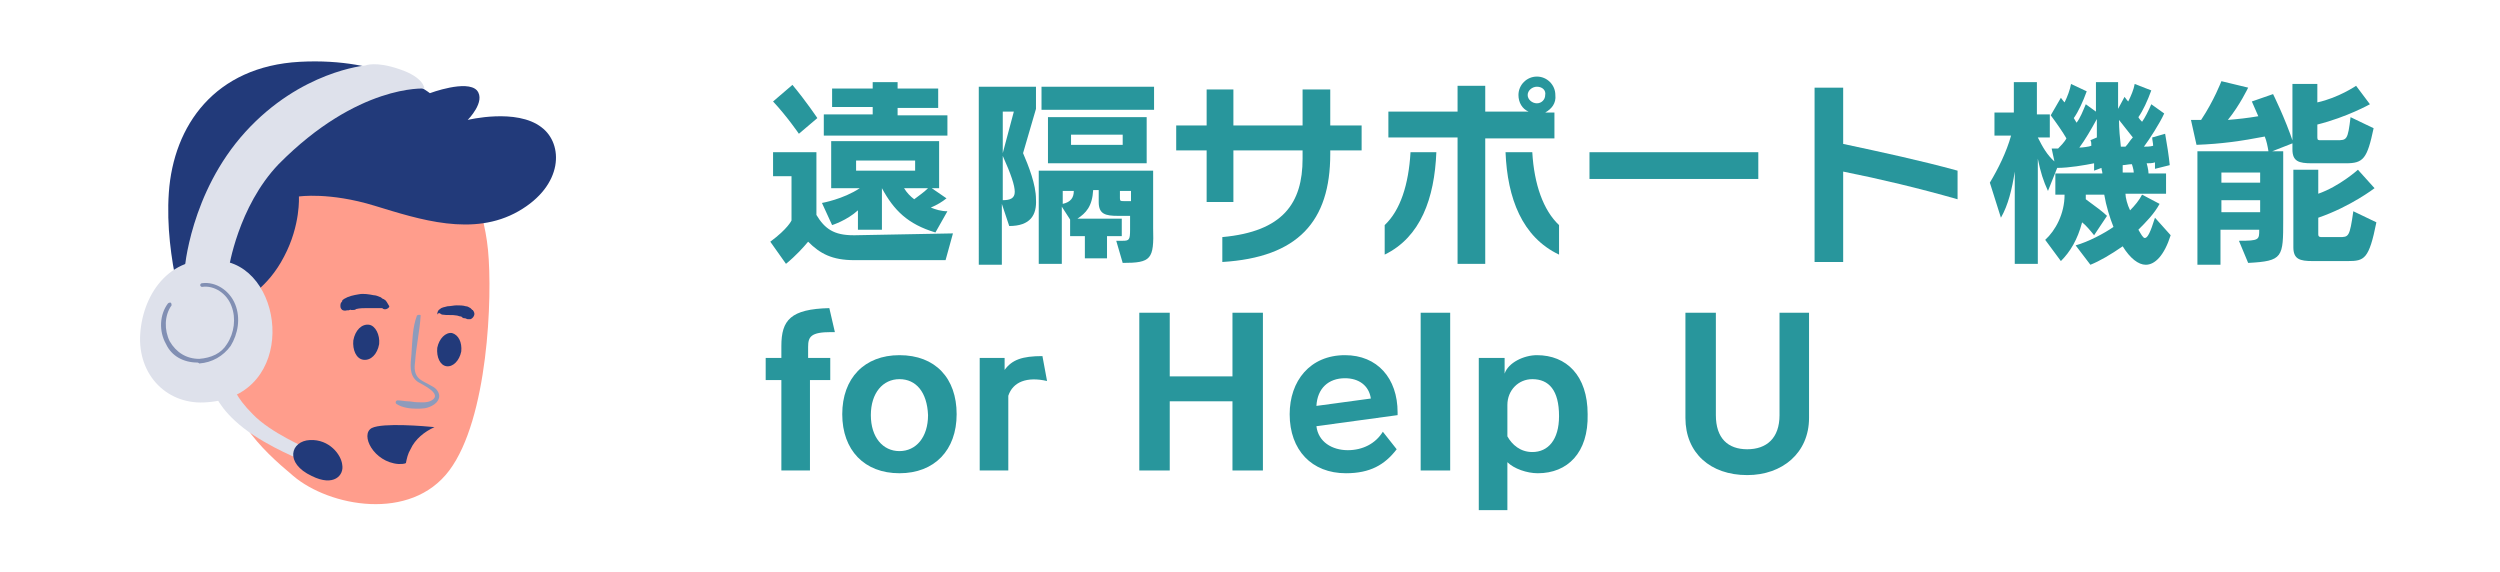<?xml version="1.0" encoding="utf-8"?>
<!-- Generator: Adobe Illustrator 27.0.0, SVG Export Plug-In . SVG Version: 6.00 Build 0)  -->
<svg version="1.1" id="レイヤー_1" xmlns="http://www.w3.org/2000/svg" xmlns:xlink="http://www.w3.org/1999/xlink" x="0px"
	 y="0px" viewBox="0 0 271 62" style="enable-background:new 0 0 271 62;" xml:space="preserve">
<style type="text/css">
	.st0{fill:#28969C;}
	.st1{fill:#FF9D8C;}
	.st2{fill:#223A7A;}
	.st3{fill:#8E9BBB;}
	.st4{fill:#DEE1EB;}
	.st5{fill:#818FB3;}
</style>
<g>
	<path class="st0" d="M102.5,28.2h-9.9c-2.4,0-3.7-0.7-5-2c-0.5,0.6-1.3,1.5-2.4,2.4l-1.7-2.4c1.9-1.4,2.3-2.3,2.3-2.3v-4.8h-2v-2.6
		h4.7v6.8c0.9,1.5,1.9,2.2,4,2.2c0.1,0,0.1,0,0.2,0l10.6-0.2L102.5,28.2z M86.6,14.5c0,0-1.3-1.9-2.8-3.5l2.1-1.8
		c1.5,1.8,2.7,3.6,2.7,3.6L86.6,14.5z M101.4,25.2c-3-0.9-4.5-2.4-5.8-4.8v4.5H93v-2.1c-1.2,1.1-2.8,1.6-2.8,1.6L89.1,22
		c0,0,2.3-0.4,4.1-1.6h-3.1v-5.1h11.7v5.1H101l1.6,1.1c-0.5,0.4-1,0.7-1.7,1c0.5,0.2,1.1,0.4,1.8,0.4L101.4,25.2z M89.3,14.6v-2.2
		h5.3v-0.8h-4.4V9.6h4.4V8.9h2.7v0.7h4.4v2.1h-4.4v0.8h5.4v2.2H89.3z M99.2,17.4h-6.4v1.1h6.4V17.4z M98,20.4
		c0.3,0.5,0.7,0.9,1.1,1.2c0.5-0.4,1-0.7,1.5-1.2H98z"/>
	<path class="st0" d="M109.4,24.5l-0.8-2.4v6.6h-2.5V9.4h6.2v2.4l-1.4,4.8c0.6,1.4,1.4,3.4,1.4,5C112.4,23.3,111.7,24.5,109.4,24.5z
		 M108.7,12.1v4.5l1.2-4.5H108.7z M108.7,16.9v4.8c0.8,0,1.3-0.2,1.3-0.9C110,20.1,109.6,18.9,108.7,16.9z M121.7,28.5l-0.7-2.4
		c0.3,0,0.5,0,0.7,0c0.7,0,0.8-0.1,0.8-1.2v-1.5h-1.3c-1.4,0-2.1-0.2-2.1-1.5v-1.3h-0.6c-0.1,1.8-0.8,2.5-1.7,3.1h4.8v1.9h-1.6v2.4
		h-2.4v-2.4h-1.6v-1.8l-0.9-1.4v6.2h-2.5V18.5h12.4v6.2C125.1,28.1,124.8,28.5,121.7,28.5z M112.9,11.9V9.4h12.2v2.5H112.9z
		 M113.6,17.7v-5h10.7v5H113.6z M115.2,20.7v1.4c0.9-0.2,1.2-0.7,1.2-1.4H115.2z M121.7,14.6h-5.6v1.1h5.6V14.6z M122.6,20.7h-1.2
		v0.8c0,0.3,0.1,0.3,0.4,0.3h0.8V20.7z"/>
	<path class="st0" d="M144.2,16.3v0.4c0,7.3-3.5,11.2-11.7,11.7v-2.7c6.6-0.6,8.7-3.7,8.7-8.5v-0.9h-7.5v5.6h-2.9v-5.6h-3.3v-2.7
		h3.3V9.7h2.9v3.9h7.5V9.7h3v3.9h3.4v2.7H144.2z"/>
	<path class="st0" d="M150.1,27.6v-3.2c1.7-1.6,2.6-4.4,2.8-7.9h2.8C155.5,21.5,154,25.7,150.1,27.6z M167.5,12.2h1v2.8H161v13.6h-3
		V14.9h-7.5v-2.8h7.5V9.3h3v2.8h4.7c-0.7-0.3-1.1-1-1.1-1.8c0-1.1,0.9-2,2-2c1.1,0,2,0.9,2,2C168.7,11.2,168.2,11.8,167.5,12.2z
		 M163.2,16.5h2.9c0.2,3.5,1.2,6.3,2.9,7.9v3.2C165,25.7,163.4,21.5,163.2,16.5z M166.6,9.4c-0.5,0-1,0.4-1,0.9c0,0.5,0.5,0.9,1,0.9
		c0.5,0,0.9-0.4,0.9-0.9C167.6,9.8,167.2,9.4,166.6,9.4z"/>
	<path class="st0" d="M172.3,19.4v-2.9h18.3v2.9H172.3z"/>
	<path class="st0" d="M199.8,18.6c0,0,0,9.8,0,9.8h-3.1V9.5h3.1v6.1c4.2,0.9,8.4,1.8,12.4,2.9v3.1C208,20.4,203.8,19.4,199.8,18.6z"
		/>
	<path class="st0" d="M232.6,28.7c-0.8,0-1.7-0.7-2.5-2c-1.3,0.9-2.5,1.6-3.5,2l-1.6-2.1c1.4-0.4,3.1-1.3,4.1-2
		c-0.4-1-0.8-2.3-1-3.5h-2c0,0.2,0,0.4,0,0.5c1.1,0.8,1.9,1.4,2.3,1.8l-1.4,2.1c-0.4-0.5-0.9-1.1-1.3-1.4c-0.5,1.9-1.3,3.2-2.3,4.2
		l-1.7-2.3c1.1-1,2.1-2.8,2.1-4.9h-1v-2.3h5.1c0-0.2-0.1-0.4-0.1-0.6l-0.8,0.3c0-0.3,0-0.6,0-0.8c-1,0.2-2.7,0.5-4,0.5l-1,2.5
		c-0.5-1.1-0.8-2-1.1-3.5v11.4h-2.5v-10c-0.3,1.9-0.7,3.6-1.5,5l-1.2-3.8c0.9-1.5,1.8-3.3,2.3-5.1h-1.8v-2.5h2.1V8.9h2.5v3.5h1.4
		v2.5h-1.3c0.5,1,1,1.9,1.8,2.6l-0.3-1.4c0,0,0,0,0.1,0c0.1,0,0.4,0,0.6,0c0.2-0.2,0.7-0.7,0.9-1.1c-0.4-0.7-1.1-1.7-1.7-2.5
		l1.1-1.9c0.1,0.1,0.2,0.3,0.4,0.5c0.3-0.6,0.6-1.4,0.7-2l1.7,0.8c-0.4,1.1-0.9,2.2-1.4,2.9c0.1,0.2,0.2,0.3,0.3,0.5
		c0.4-0.5,0.7-1.3,1-2l1.1,0.8c0-0.9,0-2.1,0-3.2h2.4c0,0.6,0,1.3,0,1.9c0,0.3,0,0.7,0,1l0.7-1.3c0.1,0.1,0.2,0.3,0.4,0.5
		c0.3-0.6,0.6-1.3,0.7-1.9l1.8,0.7c-0.4,1.1-0.9,2.2-1.4,2.9c0.1,0.2,0.3,0.4,0.4,0.5c0.3-0.4,0.7-1.2,1-1.9l1.4,1
		c-0.5,1.1-1.6,2.8-2.2,3.6c0.2,0,0.7,0,1-0.1c0-0.3-0.1-0.6-0.1-0.9l1.4-0.4c0.2,1.1,0.4,2.4,0.5,3.4l-1.6,0.4c0,0,0-0.5,0-0.7
		c-0.3,0.1-0.6,0.1-0.9,0.1c0,0,0.2,0.7,0.2,1.1h1.9V21h-4.4c0,0.4,0.2,1.2,0.5,1.8c0.5-0.5,1-1.1,1.3-1.7l1.9,1
		c-0.6,1.1-1.5,2-2.3,2.8c0.3,0.5,0.5,0.9,0.7,0.9c0.3,0,0.6-0.6,1.1-2.2l1.7,1.9C234.6,27.7,233.6,28.7,232.6,28.7z M227.3,12.9
		c-0.6,1.1-1.3,2.3-1.9,3.1c0.3,0,1.1-0.1,1.3-0.2c0-0.3,0-0.4-0.1-0.6l0.7-0.3C227.3,14.3,227.3,13.6,227.3,12.9z M229.7,13
		c0,1,0.1,2,0.2,2.9h0.5c0.3-0.3,0.5-0.7,0.8-1C230.7,14.3,230.2,13.6,229.7,13z M231.1,17.8c-0.4,0-0.7,0.1-1,0.1
		c0,0.2,0,0.6,0,0.8h1.2C231.3,18.4,231.1,17.8,231.1,17.8z"/>
	<path class="st0" d="M246.3,16.4h1.2v7.4c0,4.1,0,4.5-3.8,4.7l-1-2.4c2.2,0,2.2-0.1,2.2-1.2h-4.2v3.8h-2.5V16.4h7.7
		c-0.1-0.6-0.2-1.1-0.4-1.6c-2.6,0.5-4.7,0.8-7.4,0.9l-0.6-2.7c0,0,0.5,0,1.1,0c1.4-2.1,2.2-4.2,2.2-4.2l2.9,0.7
		c0,0-0.9,1.9-2.2,3.5c1.2-0.1,2.1-0.2,3.3-0.4c-0.4-0.9-0.7-1.6-0.7-1.6l2.3-0.8c0,0,1.3,2.6,2.2,5.3L246.3,16.4z M245,18.7h-4.2
		v1.1h4.2V18.7z M245,21.7h-4.2V23h4.2V21.7z M254.3,17.7h-3.7c-1.4,0-2.1-0.2-2.1-1.5V9.1h2.7v2c2.3-0.5,4.2-1.8,4.2-1.8l1.5,2
		c0,0-2.5,1.4-5.7,2.2v1.4c0,0.3,0.1,0.3,0.4,0.3h1.7c1.1,0,1.2,0,1.5-2.5l2.5,1.2C256.6,17.2,256.2,17.7,254.3,17.7z M254.5,28.3
		h-3.8c-1.4,0-2.1-0.2-2.1-1.5v-8.4h2.7v2.6c2.3-0.8,4.3-2.6,4.3-2.6l1.8,2c0,0-2.6,2-6.1,3.2v1.8c0,0.3,0.2,0.3,0.4,0.3h1.9
		c1,0,1.1,0,1.5-2.8l2.5,1.2C256.8,28.1,256.3,28.3,254.5,28.3z"/>
	<path class="st0" d="M90.1,36c-2.2,0-2.5,0.5-2.5,1.6v1.2H90v2.4h-2.2V51h-3.1v-9.8h-1.7v-2.4h1.7v-1.3c0-2.8,1-4,5.2-4.1l0.6,2.6
		C90.3,36,90.2,36,90.1,36z"/>
	<path class="st0" d="M97.5,51.3c-3.8,0-6.2-2.5-6.2-6.4c0-3.9,2.4-6.4,6.2-6.4c3.9,0,6.2,2.5,6.2,6.4
		C103.7,48.8,101.3,51.3,97.5,51.3z M97.5,41.1c-1.8,0-3.1,1.5-3.1,3.9c0,2.4,1.3,3.9,3.1,3.9c1.8,0,3.1-1.5,3.1-3.9
		C100.5,42.5,99.3,41.1,97.5,41.1z"/>
	<path class="st0" d="M109.3,42.9V51h-3.1V38.8h2.7v1.3c0.8-1.1,1.9-1.5,4.1-1.5l0.5,2.7C111.3,40.8,109.8,41.4,109.3,42.9z"/>
	<path class="st0" d="M133.6,51v-7.5h-6.8V51h-3.3V33.9h3.3v6.9h6.8v-6.9h3.3V51H133.6z"/>
	<path class="st0" d="M142.7,46.2c0.2,1.7,1.7,2.6,3.4,2.6c1.6,0,3-0.7,3.8-2l1.5,1.9c-1.3,1.7-2.9,2.6-5.5,2.6
		c-3.7,0-6.1-2.5-6.1-6.4c0-3.6,2.2-6.4,6-6.4c3.5,0,5.7,2.5,5.7,6.2c0,0.1,0,0.2,0,0.3L142.7,46.2z M145.8,41c-1.8,0-3,1.1-3.1,3
		l5.9-0.8C148.4,41.8,147.3,41,145.8,41z"/>
	<path class="st0" d="M154,51V33.9h3.2V51H154z"/>
	<path class="st0" d="M166.7,51.3c-1.2,0-2.6-0.5-3.3-1.2v5.2h-3.1V38.8h2.8v1.7c0.4-1.2,2.1-2,3.5-2c3.2,0,5.5,2.2,5.5,6.4
		C172.2,49.1,169.9,51.3,166.7,51.3z M166.1,41.1c-1.5,0-2.7,1.2-2.7,2.8v3.4c0.5,0.9,1.4,1.7,2.7,1.7c1.7,0,2.9-1.3,2.9-3.9
		C169,42.3,167.9,41.1,166.1,41.1z"/>
	<path class="st0" d="M189.4,51.5c-4,0-6.7-2.4-6.7-6.2V33.9h3.3V45c0,2.5,1.3,3.7,3.4,3.7c2.1,0,3.5-1.2,3.5-3.7V33.9h3.2v11.4
		C196.1,49.1,193.2,51.5,189.4,51.5z"/>
</g>
<g>
	<g>
		<path class="st1" d="M50,17.7c0,0,2.4,4.2,2.9,9.4c0.5,5.1,0,18.3-4.2,23.9s-13,3.9-16.9,0.6c-3.7-3.1-7.2-6.5-8.2-13.3
			c-1-6.8,2-19.6,10.3-22.3C42.1,13.3,50,17.7,50,17.7z"/>
	</g>
	<g>
		<path class="st2" d="M26.4,32.5c0,0,2.6-1.2,4.4-4.7c1.8-3.4,1.6-6.5,1.6-6.5s3.3-0.5,8.2,1c4.9,1.5,10.7,3.4,15.6,0.6
			s4.9-7.3,2.5-9.1c-2.7-2.1-8-0.8-8-0.8s2-2,1-3.2c-1.1-1.2-5.1,0.3-5.1,0.3s-4.9-3.9-14.1-3.4s-13.7,6.9-14.2,14.2
			c-0.5,7.2,2.1,14.5,2.1,14.5L26.4,32.5z"/>
	</g>
	<g>
		<g>
			<path class="st3" d="M45.2,34.2c-0.5,1.3-0.5,2.8-0.6,4.2c-0.1,1.1-0.3,2.3,0.7,3c0.5,0.3,2.7,1.3,1.5,2
				c-0.5,0.3-1.2,0.2-1.6,0.2c-0.3,0-0.7-0.1-1-0.1c-0.3,0-0.7-0.1-1.1-0.1c-0.2,0-0.3,0.3-0.1,0.4c0.6,0.4,1.5,0.5,2.1,0.5
				c0.7,0,1.1,0,1.7-0.3c0.4-0.2,0.7-0.5,0.8-0.9c0.1-0.5-0.3-1-0.7-1.2c-0.5-0.3-1-0.5-1.4-0.8c-0.6-0.5-0.6-1.2-0.5-1.9
				c0.1-1.6,0.5-3.3,0.6-5C45.6,34.1,45.3,34.1,45.2,34.2L45.2,34.2z"/>
		</g>
	</g>
	<g>
		<path class="st2" d="M50,38.1c-0.2,1-0.9,1.7-1.6,1.6c-0.7-0.1-1.1-1-1-2c0.2-1,0.9-1.7,1.6-1.6C49.7,36.3,50.1,37.1,50,38.1z"/>
	</g>
	<g>
		<path class="st2" d="M41.1,37.3c-0.2,1.1-0.9,1.8-1.7,1.7c-0.8-0.1-1.2-1.1-1.1-2.1c0.2-1.1,0.9-1.8,1.7-1.7
			C40.7,35.3,41.2,36.3,41.1,37.3z"/>
	</g>
	<g>
		<g>
			<path class="st2" d="M47.9,34.1c0.6,0.1,1.1,0,1.6,0.1c0.1,0,0.3,0.1,0.4,0.1s-0.2,0-0.1,0h0.1c0.1,0,0.1,0,0.2,0.1
				c0.1,0.1,0.2,0.1,0.3,0.1c0.1,0,0.2,0.1,0.3,0.1c0.1,0,0.1,0,0.2,0c-0.1,0-0.1,0-0.1,0h0.2c0.3-0.1,0.5-0.5,0.4-0.7
				c0-0.1-0.1-0.2-0.1-0.2c0-0.1-0.1-0.1-0.1-0.1l0.1,0.1c0-0.1-0.1-0.1-0.1-0.1c-0.1-0.1-0.1-0.1-0.1-0.1c-0.1-0.1-0.1-0.1-0.1-0.1
				c-0.2-0.1-0.3-0.2-0.5-0.2c-0.3-0.1-0.7-0.1-1-0.1c-0.3,0-0.7,0.1-1,0.1c-0.3,0.1-0.6,0.1-0.8,0.3c-0.2,0.1-0.3,0.3-0.3,0.6
				C47.6,33.8,47.7,34,47.9,34.1L47.9,34.1z"/>
		</g>
	</g>
	<g>
		<g>
			<path class="st2" d="M41.7,32.5c-0.1-0.1-0.2-0.1-0.2-0.1c-0.1-0.1-0.2-0.1-0.1-0.1c-0.1,0-0.1-0.1-0.2-0.1
				c-0.2-0.1-0.5-0.2-0.7-0.2c-0.5-0.1-1.1-0.2-1.6-0.1c-0.6,0.1-1.1,0.2-1.6,0.5c-0.1,0.1-0.2,0.1-0.2,0.2s-0.1,0.1-0.1,0.2
				c0,0,0-0.1,0.1-0.1c-0.2,0.1-0.2,0.3-0.2,0.5c0,0.2,0.1,0.3,0.2,0.4c0.2,0.1,0.4,0.1,0.6,0c-0.1,0-0.2,0-0.3,0
				c0.2,0,0.3,0.1,0.5,0c0,0,0.2-0.1,0.1,0c-0.1,0,0.2,0,0.2,0c0.1,0,0.2,0,0,0c0.1,0,0.1,0,0.1,0c0.1,0,0.2,0,0.3-0.1
				c0.4-0.1,0.8-0.1,1.1-0.1s0.7,0,1.1,0c0.2,0,0.3,0,0.5,0c0.1,0,0.1,0,0,0c0.1,0,0.1,0,0.1,0c0.1,0,0.1,0.1,0.2,0.1
				c0.2,0.1,0.6-0.1,0.6-0.3C42,32.9,41.9,32.6,41.7,32.5L41.7,32.5z"/>
		</g>
	</g>
	<g>
		<path class="st2" d="M44.5,48.7c0.5-1.1,1.5-1.9,2.6-2.4c-1-0.1-5.6-0.5-6.8,0.1c-1.3,0.7,0.2,3.7,2.9,3.9c0.3,0,0.6,0,0.8-0.1
			C44.1,49.7,44.2,49.2,44.5,48.7z"/>
	</g>
	<g>
		<path class="st4" d="M23.2,42.5c0,0,0.5,1.8,3.2,3.9c2.7,2.1,6.6,3.6,6.6,3.6l0.3-1.4c0,0-4-1.7-5.9-3.7c-1.9-1.9-2.1-3-2.1-3
			L23.2,42.5z"/>
	</g>
	<g>
		<path class="st2" d="M33.6,47.7c2.1-0.1,3.4,1.6,3.5,2.7c0.2,1.1-0.9,2.4-3.3,1.2C30.8,50.2,31.5,47.8,33.6,47.7z"/>
	</g>
	<g>
		<path class="st4" d="M24.8,29.1c0,0,1-6.7,5.4-11.3c8.6-8.7,15.8-8.2,15.8-8.2S46,8.4,43.3,7.5c-2.6-0.9-3.7-0.4-3.7-0.4
			s-7,0.6-13,7.2s-6.6,15-6.6,15L24.8,29.1z"/>
	</g>
	<g>
		<g>
			<path class="st4" d="M24.2,28.3c-5.6-1-8.7,3.4-9,7.9s3,7.8,7.3,7.4C32.2,42.9,31,29.4,24.2,28.3z"/>
		</g>
		<g>
			<path class="st5" d="M21.4,39.3c-1.5,0-2.8-0.7-3.4-2c-0.8-1.4-0.7-3.2,0.2-4.4c0.1-0.1,0.2-0.1,0.3-0.1c0.1,0.1,0.1,0.2,0.1,0.3
				c-0.8,1.1-0.8,2.7-0.2,3.9c0.7,1.2,1.8,1.9,3.2,1.9c1.3-0.1,2.4-0.6,3-1.6c0.8-1.2,1-2.8,0.5-4.1c-0.5-1.4-1.9-2.3-3.2-2.1
				c-0.1,0-0.2-0.1-0.2-0.2s0.1-0.2,0.2-0.2c1.5-0.2,3,0.8,3.6,2.3c0.6,1.5,0.3,3.2-0.5,4.5c-0.8,1.1-2,1.8-3.4,1.9
				C21.5,39.3,21.4,39.3,21.4,39.3z"/>
		</g>
	</g>
</g>
</svg>
